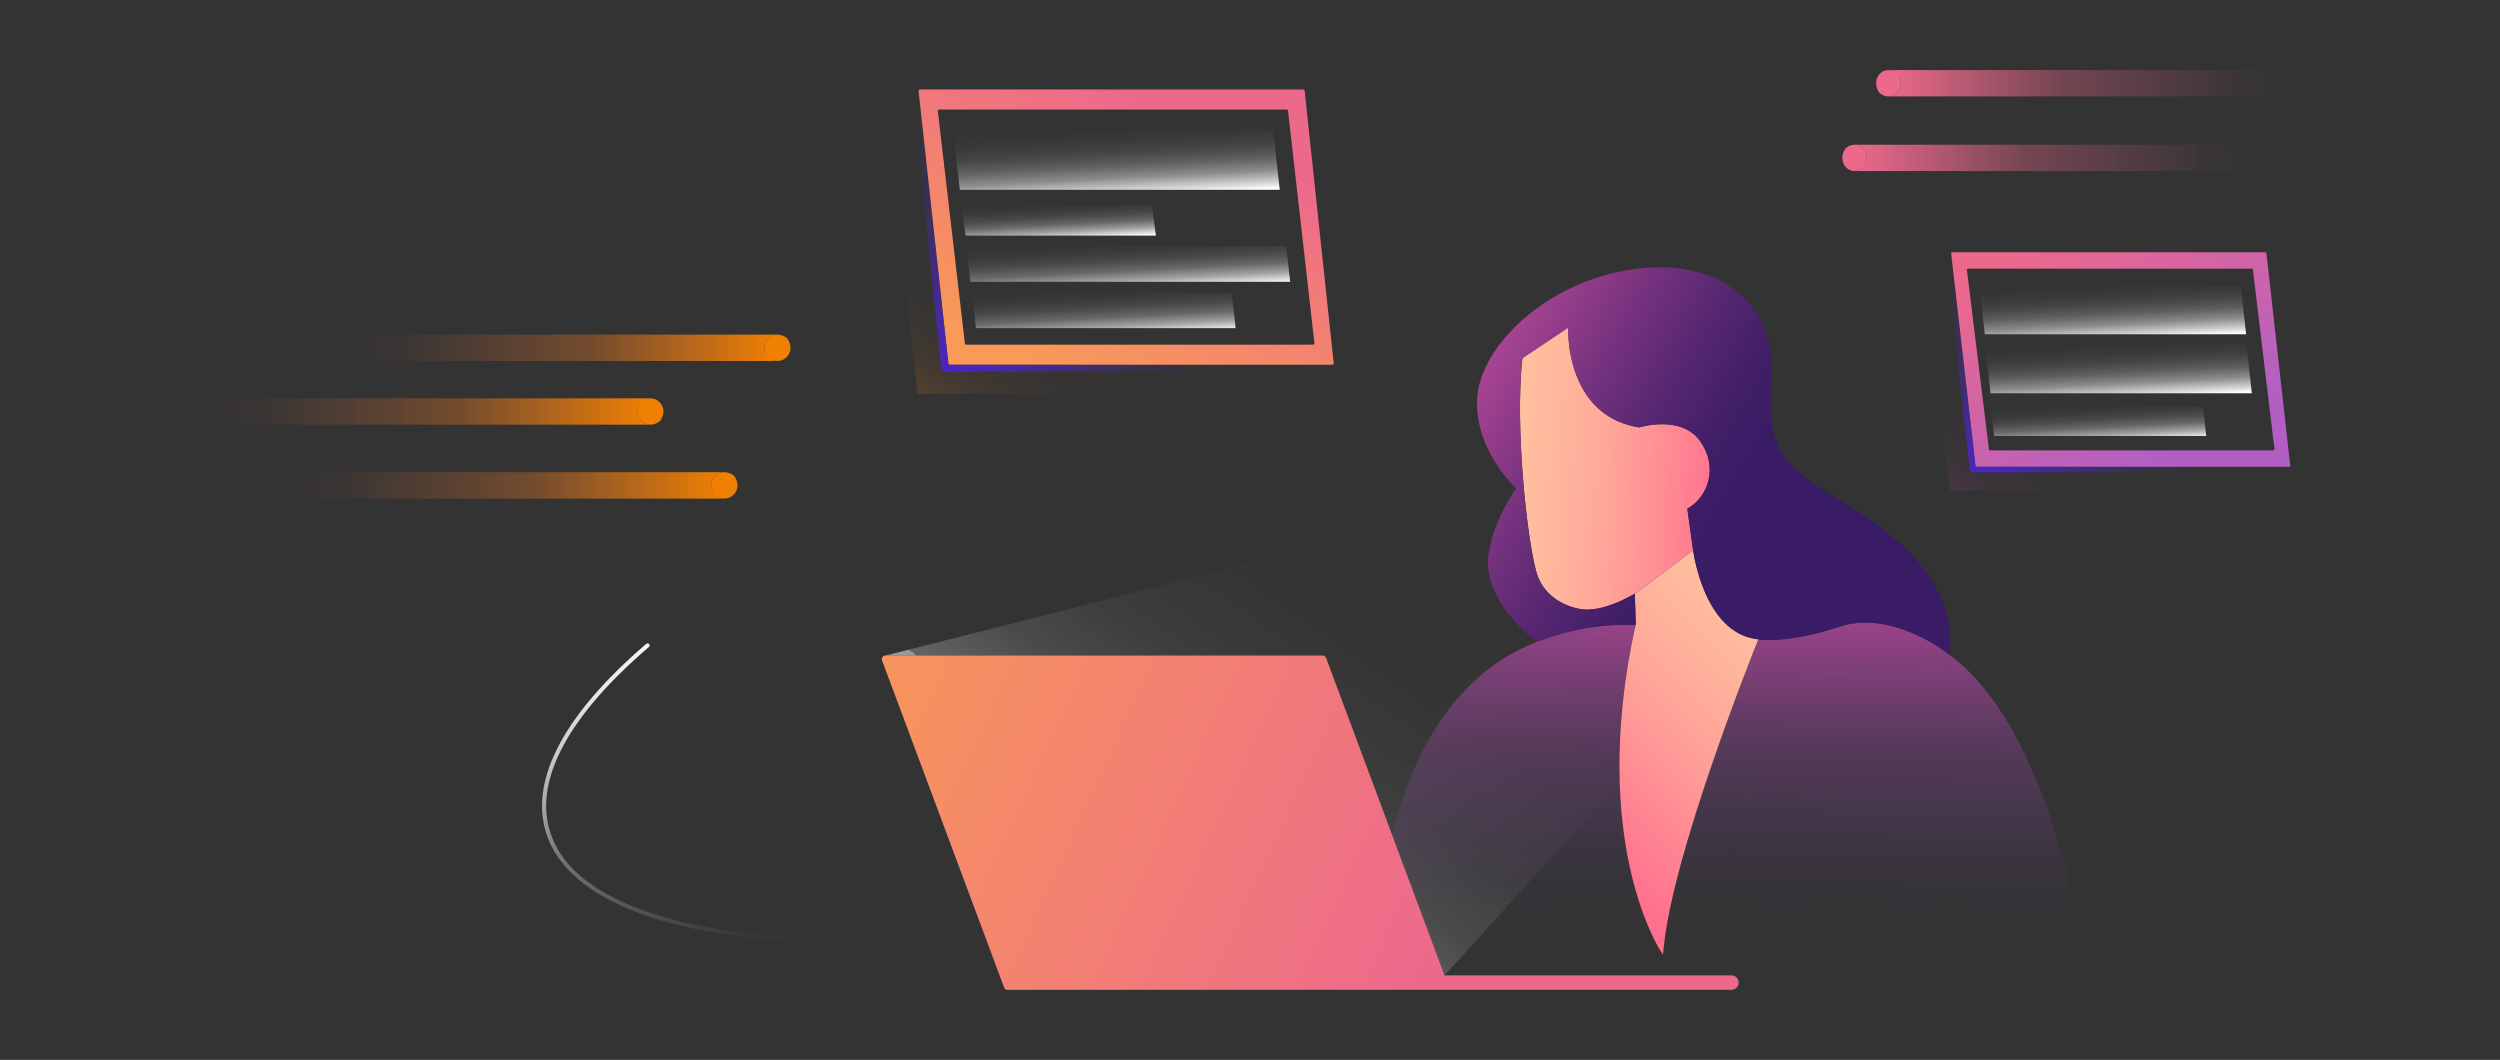 <?xml version="1.0" encoding="UTF-8"?>
<svg id="Camada_2" data-name="Camada 2" xmlns="http://www.w3.org/2000/svg" xmlns:xlink="http://www.w3.org/1999/xlink" viewBox="0 0 727.59 308.46">
  <rect x="0" y="0" width="727.59" height="308.46" fill="#333333" stroke="none"/>
  <defs>
    <style>
      .cls-1 {
        fill: none;
      }

      .cls-1, .cls-2, .cls-3, .cls-4, .cls-5, .cls-6, .cls-7, .cls-8, .cls-9, .cls-10, .cls-11, .cls-12, .cls-13, .cls-14, .cls-15, .cls-16, .cls-17, .cls-18, .cls-19, .cls-20, .cls-21, .cls-22, .cls-23, .cls-24, .cls-25, .cls-26, .cls-27, .cls-28, .cls-29, .cls-30, .cls-31, .cls-32 {
        stroke-width: 0px;
      }

      .cls-2 {
        fill: url(#linear-gradient);
      }

      .cls-3 {
        fill: url(#Gradiente_sem_nome_100-2);
      }

      .cls-4 {
        fill: url(#Gradiente_sem_nome_617-2);
      }

      .cls-5 {
        fill: url(#Gradiente_sem_nome_8);
      }

      .cls-6 {
        fill: #000;
      }

      .cls-7 {
        fill: url(#Gradiente_sem_nome_944-2);
      }

      .cls-8 {
        fill: url(#Gradiente_sem_nome_944-3);
      }

      .cls-9 {
        fill: url(#Gradiente_sem_nome_100);
      }

      .cls-10 {
        fill: url(#Gradiente_sem_nome_617);
      }

      .cls-11 {
        fill: url(#Gradiente_sem_nome_944);
      }

      .cls-12 {
        fill: url(#Gradiente_sem_nome_840);
      }

      .cls-13 {
        fill: #ed698c;
      }

      .cls-14 {
        fill: #f08001;
      }

      .cls-15 {
        fill: url(#linear-gradient-4);
      }

      .cls-16 {
        fill: url(#linear-gradient-2);
      }

      .cls-17 {
        fill: url(#linear-gradient-3);
      }

      .cls-18 {
        fill: url(#linear-gradient-5);
      }

      .cls-19 {
        fill: url(#linear-gradient-6);
      }

      .cls-20 {
        fill: url(#Gradiente_sem_nome_39-3);
      }

      .cls-21 {
        fill: url(#Gradiente_sem_nome_39-2);
      }

      .cls-22 {
        fill: url(#Gradiente_sem_nome_36-3);
      }

      .cls-23 {
        fill: url(#Gradiente_sem_nome_36-2);
      }

      .cls-24 {
        fill: url(#Gradiente_sem_nome_36);
      }

      .cls-25 {
        fill: url(#Gradiente_sem_nome_31);
      }

      .cls-26 {
        fill: url(#Gradiente_sem_nome_39);
      }

      .cls-27 {
        fill: url(#Gradiente_sem_nome_38);
      }

      .cls-28 {
        fill: url(#Gradiente_sem_nome_11);
      }

      .cls-29 {
        fill: url(#Gradiente_sem_nome_10);
      }

      .cls-30 {
        fill: url(#Gradiente_sem_nome_45);
      }

      .cls-31 {
        fill: url(#Gradiente_sem_nome_14);
      }

      .cls-32 {
        fill: url(#Gradiente_sem_nome_43);
      }
    </style>
    <linearGradient id="Gradiente_sem_nome_617" data-name="Gradiente sem nome 617" x1="283.5" y1="45.96" x2="411.87" y2="45.96" gradientTransform="translate(951.59) rotate(-180) scale(1 -1)" gradientUnits="userSpaceOnUse">
      <stop offset="0" stop-color="#ed698c" stop-opacity="0"/>
      <stop offset=".19" stop-color="rgba(237, 105, 140, .17)" stop-opacity=".17"/>
      <stop offset=".61" stop-color="rgba(237, 105, 140, .59)" stop-opacity=".59"/>
      <stop offset="1" stop-color="#ed698c"/>
    </linearGradient>
    <linearGradient id="Gradiente_sem_nome_617-2" data-name="Gradiente sem nome 617" x1="-317.7" y1="-7383.09" x2="-189.32" y2="-7383.09" gradientTransform="translate(360.22 -7358.87) rotate(-180)" xlink:href="#Gradiente_sem_nome_617"/>
    <linearGradient id="Gradiente_sem_nome_944" data-name="Gradiente sem nome 944" x1="3081.51" y1="141.27" x2="3221.1" y2="141.27" gradientTransform="translate(-3010.28)" gradientUnits="userSpaceOnUse">
      <stop offset="0" stop-color="#ee754c" stop-opacity="0"/>
      <stop offset=".19" stop-color="rgba(238, 118, 63, .17)" stop-opacity=".17"/>
      <stop offset=".6" stop-color="rgba(239, 123, 32, .58)" stop-opacity=".58"/>
      <stop offset="1" stop-color="#f08001"/>
    </linearGradient>
    <linearGradient id="Gradiente_sem_nome_944-2" data-name="Gradiente sem nome 944" x1="3099.54" y1="101.23" x2="3236.52" y2="101.23" xlink:href="#Gradiente_sem_nome_944"/>
    <linearGradient id="Gradiente_sem_nome_944-3" data-name="Gradiente sem nome 944" x1="2468.58" y1="-7478.63" x2="2608.17" y2="-7478.63" gradientTransform="translate(-2418.92 -7358.87) scale(1 -1)" xlink:href="#Gradiente_sem_nome_944"/>
    <linearGradient id="Gradiente_sem_nome_10" data-name="Gradiente sem nome 10" x1="504.01" y1="135.35" x2="440.06" y2="138.35" gradientTransform="translate(941.61) rotate(-180) scale(1 -1)" gradientUnits="userSpaceOnUse">
      <stop offset="0" stop-color="#ffc29f"/>
      <stop offset=".19" stop-color="#ffba9d"/>
      <stop offset=".47" stop-color="#ffa699"/>
      <stop offset=".8" stop-color="#ff8592"/>
      <stop offset="1" stop-color="#ff6f8e"/>
    </linearGradient>
    <linearGradient id="Gradiente_sem_nome_14" data-name="Gradiente sem nome 14" x1="435.28" y1="110.99" x2="438.47" y2="318.91" gradientTransform="translate(941.61) rotate(-180) scale(1 -1)" gradientUnits="userSpaceOnUse">
      <stop offset=".3" stop-color="#a94593"/>
      <stop offset=".37" stop-color="rgba(160, 68, 146, .9)" stop-opacity=".9"/>
      <stop offset=".51" stop-color="rgba(138, 66, 145, .64)" stop-opacity=".64"/>
      <stop offset=".71" stop-color="rgba(102, 62, 144, .22)" stop-opacity=".22"/>
      <stop offset=".8" stop-color="#543d90" stop-opacity="0"/>
    </linearGradient>
    <linearGradient id="Gradiente_sem_nome_11" data-name="Gradiente sem nome 11" x1="484.05" y1="247.73" x2="367.02" y2="130.22" gradientTransform="translate(941.61) rotate(-180) scale(1 -1)" gradientUnits="userSpaceOnUse">
      <stop offset=".02" stop-color="#ff6f8e"/>
      <stop offset=".06" stop-color="#ff788f"/>
      <stop offset=".28" stop-color="#ffa098"/>
      <stop offset=".45" stop-color="#ffb89d"/>
      <stop offset=".56" stop-color="#ffc29f"/>
    </linearGradient>
    <linearGradient id="Gradiente_sem_nome_38" data-name="Gradiente sem nome 38" x1="373.12" y1="188.76" x2="510.76" y2="109.29" gradientTransform="translate(941.61) rotate(-180) scale(1 -1)" gradientUnits="userSpaceOnUse">
      <stop offset=".48" stop-color="#391c65"/>
      <stop offset=".56" stop-color="#401e68"/>
      <stop offset=".68" stop-color="#552670"/>
      <stop offset=".82" stop-color="#76327e"/>
      <stop offset=".99" stop-color="#a54391"/>
      <stop offset="1" stop-color="#a94593"/>
    </linearGradient>
    <linearGradient id="Gradiente_sem_nome_840" data-name="Gradiente sem nome 840" x1="221.5" y1="289.59" x2="168.89" y2="198.46" gradientUnits="userSpaceOnUse">
      <stop offset="0" stop-color="#fff" stop-opacity="0"/>
      <stop offset=".18" stop-color="rgba(255, 255, 255, .16)" stop-opacity=".16"/>
      <stop offset=".59" stop-color="rgba(255, 255, 255, .55)" stop-opacity=".55"/>
      <stop offset="1" stop-color="#fff" stop-opacity=".96"/>
    </linearGradient>
    <linearGradient id="linear-gradient" x1="498.26" y1="168.59" x2="292.47" y2="309.42" gradientTransform="translate(733.84) rotate(-180) scale(1 -1)" gradientUnits="userSpaceOnUse">
      <stop offset="0" stop-color="#fc851a"/>
      <stop offset=".02" stop-color="rgba(252, 133, 26, .88)" stop-opacity=".88"/>
      <stop offset=".05" stop-color="rgba(252, 133, 26, .7)" stop-opacity=".7"/>
      <stop offset=".09" stop-color="rgba(252, 133, 26, .53)" stop-opacity=".53"/>
      <stop offset=".13" stop-color="rgba(252, 133, 26, .39)" stop-opacity=".39"/>
      <stop offset=".17" stop-color="rgba(252, 133, 26, .27)" stop-opacity=".27"/>
      <stop offset=".22" stop-color="rgba(252, 133, 26, .17)" stop-opacity=".17"/>
      <stop offset=".27" stop-color="rgba(252, 133, 26, .09)" stop-opacity=".09"/>
      <stop offset=".33" stop-color="rgba(252, 133, 26, .04)" stop-opacity=".04"/>
      <stop offset=".41" stop-color="rgba(252, 133, 26, 0)" stop-opacity="0"/>
      <stop offset=".56" stop-color="#fc851a" stop-opacity="0"/>
    </linearGradient>
    <linearGradient id="linear-gradient-2" x1="428.16" y1="318.07" x2="290.55" y2="174.48" gradientTransform="translate(733.84) rotate(-180) scale(1 -1)" gradientUnits="userSpaceOnUse">
      <stop offset="0" stop-color="#4d24c6"/>
      <stop offset=".08" stop-color="#5226c4" stop-opacity=".99"/>
      <stop offset=".12" stop-color="rgba(92, 42, 192, .93)" stop-opacity=".93"/>
      <stop offset=".19" stop-color="rgba(121, 54, 183, .76)" stop-opacity=".76"/>
      <stop offset=".28" stop-color="rgba(168, 74, 169, .5)" stop-opacity=".5"/>
      <stop offset=".4" stop-color="rgba(231, 101, 149, .13)" stop-opacity=".13"/>
      <stop offset=".44" stop-color="#ff6f8e" stop-opacity="0"/>
    </linearGradient>
    <linearGradient id="Gradiente_sem_nome_100" data-name="Gradiente sem nome 100" x1="305.52" y1="112.89" x2="353.66" y2="11.54" gradientUnits="userSpaceOnUse">
      <stop offset=".04" stop-color="#f99a56"/>
      <stop offset=".77" stop-color="#ed698c"/>
    </linearGradient>
    <linearGradient id="linear-gradient-3" x1="459.16" y1="147.85" x2="402.36" y2="54.88" gradientTransform="translate(733.84) rotate(-180) scale(1 -1)" gradientUnits="userSpaceOnUse">
      <stop offset="0" stop-color="#fc851a"/>
      <stop offset=".03" stop-color="rgba(252, 133, 26, .88)" stop-opacity=".88"/>
      <stop offset=".1" stop-color="rgba(252, 133, 26, .7)" stop-opacity=".7"/>
      <stop offset=".16" stop-color="rgba(252, 133, 26, .53)" stop-opacity=".53"/>
      <stop offset=".23" stop-color="rgba(252, 133, 26, .39)" stop-opacity=".39"/>
      <stop offset=".31" stop-color="rgba(252, 133, 26, .27)" stop-opacity=".27"/>
      <stop offset=".39" stop-color="rgba(252, 133, 26, .17)" stop-opacity=".17"/>
      <stop offset=".49" stop-color="rgba(252, 133, 26, .09)" stop-opacity=".09"/>
      <stop offset=".6" stop-color="rgba(252, 133, 26, .04)" stop-opacity=".04"/>
      <stop offset=".73" stop-color="rgba(252, 133, 26, 0)" stop-opacity="0"/>
      <stop offset="1" stop-color="#fc851a" stop-opacity="0"/>
    </linearGradient>
    <linearGradient id="Gradiente_sem_nome_39" data-name="Gradiente sem nome 39" x1="409.69" y1="31.63" x2="408.37" y2="57.15" gradientTransform="translate(733.84) rotate(-180) scale(1 -1)" gradientUnits="userSpaceOnUse">
      <stop offset="0" stop-color="#fff" stop-opacity="0"/>
      <stop offset=".11" stop-color="rgba(255, 255, 255, .02)" stop-opacity=".02"/>
      <stop offset=".23" stop-color="rgba(255, 255, 255, .07)" stop-opacity=".07"/>
      <stop offset=".36" stop-color="rgba(255, 255, 255, .17)" stop-opacity=".17"/>
      <stop offset=".5" stop-color="rgba(255, 255, 255, .3)" stop-opacity=".3"/>
      <stop offset=".64" stop-color="rgba(255, 255, 255, .46)" stop-opacity=".46"/>
      <stop offset=".79" stop-color="rgba(255, 255, 255, .66)" stop-opacity=".66"/>
      <stop offset=".94" stop-color="rgba(255, 255, 255, .9)" stop-opacity=".9"/>
      <stop offset="1" stop-color="#fff"/>
    </linearGradient>
    <linearGradient id="Gradiente_sem_nome_36" data-name="Gradiente sem nome 36" x1="426.13" y1="56.38" x2="425.43" y2="69.86" gradientTransform="translate(733.84) rotate(-180) scale(1 -1)" gradientUnits="userSpaceOnUse">
      <stop offset="0" stop-color="#fff" stop-opacity="0"/>
      <stop offset=".1" stop-color="rgba(255, 255, 255, .02)" stop-opacity=".02"/>
      <stop offset=".22" stop-color="rgba(255, 255, 255, .08)" stop-opacity=".08"/>
      <stop offset=".36" stop-color="rgba(255, 255, 255, .19)" stop-opacity=".19"/>
      <stop offset=".51" stop-color="rgba(255, 255, 255, .33)" stop-opacity=".33"/>
      <stop offset=".67" stop-color="rgba(255, 255, 255, .51)" stop-opacity=".51"/>
      <stop offset=".83" stop-color="rgba(255, 255, 255, .74)" stop-opacity=".74"/>
      <stop offset="1" stop-color="#fff"/>
    </linearGradient>
    <linearGradient id="Gradiente_sem_nome_36-2" data-name="Gradiente sem nome 36" x1="413.09" y1="80.76" x2="412.19" y2="98.19" xlink:href="#Gradiente_sem_nome_36"/>
    <linearGradient id="Gradiente_sem_nome_8" data-name="Gradiente sem nome 8" x1="406.01" y1="66.68" x2="404.85" y2="88.96" gradientTransform="translate(733.84) rotate(-180) scale(1 -1)" gradientUnits="userSpaceOnUse">
      <stop offset="0" stop-color="#fff" stop-opacity="0"/>
      <stop offset=".08" stop-color="rgba(255, 255, 255, .02)" stop-opacity=".02"/>
      <stop offset=".18" stop-color="rgba(255, 255, 255, .08)" stop-opacity=".08"/>
      <stop offset=".29" stop-color="rgba(255, 255, 255, .19)" stop-opacity=".19"/>
      <stop offset=".41" stop-color="rgba(255, 255, 255, .33)" stop-opacity=".33"/>
      <stop offset=".54" stop-color="rgba(255, 255, 255, .51)" stop-opacity=".51"/>
      <stop offset=".67" stop-color="rgba(255, 255, 255, .74)" stop-opacity=".74"/>
      <stop offset=".81" stop-color="#fff"/>
    </linearGradient>
    <linearGradient id="linear-gradient-4" x1="-2594.3" y1="120.38" x2="-2690.88" y2="46.78" gradientTransform="translate(2942.75)" gradientUnits="userSpaceOnUse">
      <stop offset="0" stop-color="#4d24c6" stop-opacity="0"/>
      <stop offset=".03" stop-color="rgba(77, 36, 198, .07)" stop-opacity=".07"/>
      <stop offset=".17" stop-color="rgba(77, 36, 198, .4)" stop-opacity=".4"/>
      <stop offset=".29" stop-color="rgba(77, 36, 198, .66)" stop-opacity=".66"/>
      <stop offset=".4" stop-color="rgba(77, 36, 198, .84)" stop-opacity=".84"/>
      <stop offset=".48" stop-color="rgba(77, 36, 198, .96)" stop-opacity=".96"/>
      <stop offset=".54" stop-color="#4d24c6"/>
      <stop offset=".59" stop-color="rgba(77, 36, 198, .93)" stop-opacity=".93"/>
      <stop offset=".69" stop-color="rgba(77, 36, 198, .75)" stop-opacity=".75"/>
      <stop offset=".82" stop-color="rgba(77, 36, 198, .47)" stop-opacity=".47"/>
      <stop offset=".97" stop-color="rgba(77, 36, 198, .07)" stop-opacity=".07"/>
      <stop offset="1" stop-color="#4d24c6" stop-opacity="0"/>
    </linearGradient>
    <linearGradient id="Gradiente_sem_nome_45" data-name="Gradiente sem nome 45" x1="594.3" y1="64.88" x2="643.94" y2="150.86" gradientUnits="userSpaceOnUse">
      <stop offset=".04" stop-color="#ed698c"/>
      <stop offset=".77" stop-color="#b25fc4"/>
    </linearGradient>
    <linearGradient id="Gradiente_sem_nome_43" data-name="Gradiente sem nome 43" x1="159.17" y1="170.07" x2="113.49" y2="95.31" gradientTransform="translate(733.84) rotate(-180) scale(1 -1)" gradientUnits="userSpaceOnUse">
      <stop offset="0" stop-color="#a94593"/>
      <stop offset=".07" stop-color="rgba(169, 69, 147, .79)" stop-opacity=".79"/>
      <stop offset=".14" stop-color="rgba(169, 69, 147, .58)" stop-opacity=".58"/>
      <stop offset=".23" stop-color="rgba(169, 69, 147, .4)" stop-opacity=".4"/>
      <stop offset=".32" stop-color="rgba(169, 69, 147, .25)" stop-opacity=".25"/>
      <stop offset=".43" stop-color="rgba(169, 69, 147, .14)" stop-opacity=".14"/>
      <stop offset=".55" stop-color="rgba(169, 69, 147, .06)" stop-opacity=".06"/>
      <stop offset=".7" stop-color="rgba(169, 69, 147, .01)" stop-opacity=".01"/>
      <stop offset="1" stop-color="#a94593" stop-opacity="0"/>
    </linearGradient>
    <linearGradient id="Gradiente_sem_nome_39-2" data-name="Gradiente sem nome 39" x1="119.6" y1="78.01" x2="118.52" y2="98.85" xlink:href="#Gradiente_sem_nome_39"/>
    <linearGradient id="Gradiente_sem_nome_39-3" data-name="Gradiente sem nome 39" x1="117.93" y1="95.18" x2="116.85" y2="116.02" xlink:href="#Gradiente_sem_nome_39"/>
    <linearGradient id="Gradiente_sem_nome_36-3" data-name="Gradiente sem nome 36" x1="123.5" y1="114.86" x2="122.76" y2="129.09" xlink:href="#Gradiente_sem_nome_36"/>
    <linearGradient id="linear-gradient-5" x1="-2308.42" y1="147.67" x2="-2386.08" y2="88.48" xlink:href="#linear-gradient-4"/>
    <linearGradient id="linear-gradient-6" x1="-2564.21" y1="301.87" x2="-2681.08" y2="212.8" xlink:href="#linear-gradient-4"/>
    <linearGradient id="Gradiente_sem_nome_31" data-name="Gradiente sem nome 31" x1="-3018.07" y1="-74.33" x2="-2720.8" y2="-300.86" gradientTransform="translate(3239.99 -604.11) rotate(-17.72)" gradientUnits="userSpaceOnUse">
      <stop offset="0" stop-color="#fff" stop-opacity=".5"/>
      <stop offset="0" stop-color="rgba(255, 255, 255, .49)" stop-opacity=".49"/>
      <stop offset=".06" stop-color="rgba(255, 255, 255, .34)" stop-opacity=".34"/>
      <stop offset=".12" stop-color="rgba(255, 255, 255, .22)" stop-opacity=".22"/>
      <stop offset=".19" stop-color="rgba(255, 255, 255, .12)" stop-opacity=".12"/>
      <stop offset=".25" stop-color="rgba(255, 255, 255, .05)" stop-opacity=".05"/>
      <stop offset=".33" stop-color="rgba(255, 255, 255, .01)" stop-opacity=".01"/>
      <stop offset=".41" stop-color="#fff" stop-opacity="0"/>
    </linearGradient>
    <linearGradient id="Gradiente_sem_nome_100-2" data-name="Gradiente sem nome 100" x1="510.92" y1="186.15" x2="257.73" y2="302.27" gradientTransform="translate(733.84) rotate(-180) scale(1 -1)" xlink:href="#Gradiente_sem_nome_100"/>
  </defs>
  <g id="Layer_1" data-name="Layer 1">
    <g>
      <g>
        <g>
          <path class="cls-10" d="M543.25,45.96c0-2.11-1.58-3.83-3.53-3.83h124.71c1.71,0,3.27,1.25,3.6,3.07.43,2.45-1.29,4.59-3.47,4.59h-124.84c1.95,0,3.53-1.71,3.53-3.83Z"/>
          <path class="cls-13" d="M537.13,43.15c3.78-3.12,8.05,1.51,5.18,5.61h0c-3.78,3.12-8.06-1.51-5.18-5.61Z"/>
          <path class="cls-4" d="M553.08,24.22c0,2.11-1.58,3.83-3.53,3.83h124.71c1.71,0,3.27-1.25,3.6-3.07.43-2.45-1.29-4.59-3.47-4.59h-124.84c1.95,0,3.53,1.71,3.53,3.83Z"/>
          <path class="cls-13" d="M546.96,27.03c3.78,3.12,8.05-1.51,5.18-5.61h0c-3.78-3.12-8.06,1.51-5.18,5.61Z"/>
        </g>
        <g>
          <path class="cls-11" d="M206.97,141.27c0-2.12,1.72-3.84,3.84-3.84H75.21c-1.86,0-3.56,1.26-3.91,3.08-.47,2.46,1.4,4.6,3.77,4.6h135.75c-2.12,0-3.84-1.72-3.84-3.84Z"/>
          <path class="cls-14" d="M213.63,138.45c-4.11-3.13-8.76,1.52-5.63,5.63h0c4.11,3.13,8.76-1.52,5.63-5.63Z"/>
          <path class="cls-7" d="M222.4,101.23c0-2.12,1.72-3.84,3.84-3.84H93.24c-1.86,0-3.56,1.26-3.91,3.08-.47,2.46,1.4,4.6,3.77,4.6h133.14c-2.12,0-3.84-1.72-3.84-3.84Z"/>
          <path class="cls-14" d="M229.05,98.41c-4.11-3.13-8.76,1.52-5.63,5.63h0c4.11,3.13,8.76-1.52,5.63-5.63Z"/>
          <path class="cls-8" d="M185.41,119.76c0,2.12,1.72,3.84,3.84,3.84H53.65c-1.86,0-3.56-1.26-3.91-3.08-.47-2.46,1.4-4.6,3.77-4.6h135.75c-2.12,0-3.84,1.72-3.84,3.84Z"/>
          <path class="cls-14" d="M192.07,122.57c-4.11,3.13-8.76-1.52-5.63-5.63h0c4.11-3.13,8.76,1.52,5.63,5.63Z"/>
        </g>
      </g>
      <g>
        <polygon class="cls-6" points="475.98 170.67 475.99 170.66 476.01 170.65 475.99 170.67 475.98 170.67"/>
        <path class="cls-1" d="M476.64,171.6c-.06.04-.37.23-.85.52-2.23,1.31-8.43,4.64-13.95,4.64-.3,0-.6-.01-.9-.03-.11,0-11.04-.86-13.86-11.14-2.7-9.86-6.18-41.95-4.03-61.74l.03-.27,13.38-8.93-.03,1.11c0,.06-.15,6.22,2.35,12.74,3.31,8.65,9.45,13.78,18.25,15.25,1.4-.41,12.36-3.35,17.66,3.82,2.6,3.52,3.5,7.65,2.54,11.63-.84,3.52-3.13,6.55-6.15,8.21l1.63,11.76.04.31-16.11,12.13Z"/>
        <path class="cls-29" d="M443.05,104.5l.03-.27,13.38-8.93-.03,1.11c0,.06-.15,6.22,2.35,12.74,3.31,8.65,9.45,13.78,18.25,15.25,1.4-.41,12.36-3.35,17.66,3.82,2.6,3.52,3.5,7.65,2.54,11.63-.84,3.52-3.13,6.55-6.15,8.21l1.63,11.76.04.31-16.11,12.13c-.06.04-.37.23-.85.52-2.23,1.31-8.43,4.64-13.95,4.64-.3,0-.6-.01-.9-.03-.11,0-11.04-.86-13.86-11.14-2.7-9.86-6.18-41.95-4.03-61.74ZM475.99,171.32h.02s-.01,0-.01,0h0s0,0,0,0Z"/>
        <path class="cls-31" d="M447.35,186.78l.33-.08c13.73-5.39,25.49-4.95,28.28-4.75-7.08,32.05-4.83,55.95-1.67,70.39,3.46,15.79,8.72,24.04,8.78,24.12l.9,1.39.15-1.65c2.52-27.31,25.46-84.85,27.58-90.13,1.95.26,9.87.87,23.6-3.68,15.19-5.03,31.11,7.44,31.27,7.57l.84.66c2.43,2.27,27.32,16.68,39.57,89.6-30.43.4-205.91,0-205.91,0h-.54s-.03-.55-.03-.55c-.05-.84-1.17-74.31,46.84-92.9Z"/>
        <path class="cls-28" d="M476.07,180.81l-.27-8.03c.48-.28.79-.48.85-.52l16.11-12.13-.04-.31c.09.6,3.1,23.94,18.28,26.14l.48.07.25.04c-2.12,5.27-25.06,62.82-27.58,90.13l-.15,1.65-.9-1.39c-.05-.08-5.32-8.33-8.78-24.12-3.16-14.44-5.41-38.34,1.67-70.39.04-.19.08-.38.12-.57l-.02-.57Z"/>
        <path class="cls-27" d="M441.23,142.16c-2.1-2.03-12.24-12.63-11.3-26.54,1-14.78,19.95-33.73,45.55-37.29,12.86-1.78,23.97.91,31.3,7.59,6.15,5.6,9.18,13.5,8.75,22.85-.91,20.16.49,25.06,18.51,35.9,17.44,10.49,35.01,23.98,33.47,44.51,0,.13-.1,1.45-.1,1.45l-.84-.66c-.16-.13-16.08-12.59-31.27-7.57-13.73,4.54-21.65,3.94-23.6,3.68l-.25-.04-.48-.07c-15.18-2.21-18.19-25.55-18.28-26.14l-1.63-11.76c3.02-1.65,5.31-4.69,6.15-8.21.96-3.98.05-8.11-2.54-11.63-5.29-7.17-16.25-4.23-17.66-3.82-8.81-1.47-14.95-6.61-18.25-15.25-2.49-6.52-2.35-12.67-2.35-12.74l.03-1.11-13.38,8.93-.03.27c-2.15,19.79,1.33,51.89,4.03,61.74,2.82,10.28,13.75,11.14,13.86,11.14.3.02.6.03.9.03,5.52,0,11.72-3.33,13.95-4.64l.27,8.03.02.57c-.04.19-.08.38-.12.57-2.79-.2-14.55-.64-28.28,4.75l-.33.08-.21-.16c-.08-.06-.44-.32-.95-.74-3.36-2.71-14.29-12.48-13.01-24,1.02-9.09,6.68-17.74,8.05-19.72Z"/>
      </g>
      <g>
        <path class="cls-12" d="M246.95,274.35c-50.01,0-82.12-11.77-88.14-32.34-4.53-15.45,5.59-34.33,29.27-54.62.25-.21.62-.18.84.06.21.25.18.62-.06.84-23.29,19.96-33.28,38.42-28.9,53.39,5.87,20.03,37.56,31.49,87,31.49.26,0,.53,0,.79,0h0c.33,0,.59.26.59.59s-.26.59-.59.59c-.26,0-.53,0-.79,0Z"/>
        <path class="cls-2" d="M256.85,191.24c.2-.28.52-.45.86-.45h127.25c.44,0,.83.27.98.68l34.48,92.4h83.5c1.16,0,2.1.94,2.1,2.1s-.94,2.1-2.1,2.1h-207.94s-.01,0-.02,0h-2.74c-.44,0-.83-.27-.98-.68l-35.52-95.18c-.12-.32-.07-.68.12-.96Z"/>
        <path class="cls-16" d="M256.85,191.24c.2-.28.52-.45.86-.45h127.25c.44,0,.83.27.98.68l34.48,92.4h83.5c1.16,0,2.1.94,2.1,2.1s-.94,2.1-2.1,2.1h-207.94s-.01,0-.02,0h-2.74c-.44,0-.83-.27-.98-.68l-35.52-95.18c-.12-.32-.07-.68.12-.96Z"/>
        <path class="cls-9" d="M379.69,26.44c-.03-.23-.22-.41-.46-.41h-111.44c-.13,0-.26.06-.34.15-.09.1-.13.23-.11.36l8.67,79.2c.03.23.22.41.46.41h111.23c.13,0,.26-.06.34-.15.09-.1.13-.23.11-.36l-8.46-79.21ZM382.44,100.17c-.08.09-.19.14-.31.14h-100.9c-.21,0-.39-.16-.42-.37l-7.86-67.6c-.01-.12.02-.24.1-.33.08-.09.19-.14.31-.14h101.08c.21,0,.39.16.42.37l7.68,67.6c.01.12-.02.24-.1.33Z"/>
        <path class="cls-17" d="M259.01,43.18c.09-.1.21-.15.34-.15h9.47l7.18,62.73c.03.23.22.41.46.41h93.87l4.5,7.92c.01.13-.03.26-.11.36-.09.1-.21.15-.34.15h-106.93c-.23,0-.43-.18-.46-.41l-8.08-70.64c-.02-.13.03-.26.11-.36Z"/>
        <polygon class="cls-26" points="279.33 55.23 372.46 55.23 370.5 37.74 277.37 37.74 279.33 55.23"/>
        <polygon class="cls-24" points="281 68.57 336.41 68.57 335.24 59.76 279.83 59.76 281 68.57"/>
        <polygon class="cls-23" points="284.03 95.5 359.62 95.5 358.46 85.09 282.86 85.09 284.03 95.5"/>
        <polygon class="cls-5" points="282.4 82.01 375.49 82.01 374.32 71.61 281.23 71.61 282.4 82.01"/>
        <path class="cls-15" d="M387.17,108.1h-112.23c-.28,0-.54-.12-.72-.33-.18-.21-.27-.48-.24-.75l-8.19-77.28c.06-.53.53-.92,1.07-.86.53.06.92.54.86,1.07l8.31,76.2h111.15c.54,0,.97.44.97.98,0,.54-.44.97-.97.97Z"/>
        <path class="cls-30" d="M659.61,73.76c-.02-.19-.18-.34-.37-.34h-91.01c-.11,0-.21.05-.28.13-.07.08-.11.19-.09.29l7.08,61.69c.02.19.18.33.37.33h90.85c.11,0,.21-.05.28-.13.07-.08.11-.19.09-.29l-6.91-61.69ZM661.85,130.98c-.06.07-.16.11-.25.11h-82.4c-.17,0-.32-.13-.34-.3l-6.42-52.21c-.01-.1.02-.19.08-.27.06-.07.16-.11.26-.11h82.56c.17,0,.32.13.34.3l6.27,52.21c.01.1-.02.19-.09.27Z"/>
        <path class="cls-32" d="M561.05,87.44c.07-.08.17-.13.28-.13h7.74l5.86,48.23c.02.19.18.33.37.33h76.66l3.67,6.47c.01.11-.02.21-.09.29-.07.08-.17.13-.28.13h-87.33c-.19,0-.35-.14-.37-.33l-6.6-54.69c-.01-.11.02-.21.09-.29Z"/>
        <polygon class="cls-21" points="577.64 97.28 653.7 97.28 652.1 83 576.04 83 577.64 97.28"/>
        <polygon class="cls-20" points="579.31 114.45 655.37 114.45 653.77 100.17 577.71 100.17 579.31 114.45"/>
        <polygon class="cls-22" points="580.35 126.89 642.09 126.89 641.14 118.4 579.4 118.4 580.35 126.89"/>
        <path class="cls-18" d="M665.72,137.46h-91.66c-.22,0-.44-.1-.59-.27-.15-.17-.22-.39-.2-.62l-6.69-60.11c.05-.44.43-.75.87-.7.44.05.75.44.7.87l6.79,59.23h90.78c.44,0,.79.36.79.8,0,.44-.36.79-.79.79Z"/>
        <path class="cls-19" d="M424.62,288.07h-131.3c-.35,0-.64-.09-.85-.33-.22-.24-.27-.49-.42-.9l-27.98-74.94c-.38-1.06.31-1.36.46-1.4.43-.12,1.13-.14,1.57.98l28.5,74.31h130.03c.63,0,1.14.51,1.13,1.14,0,.63-.51,1.13-1.14,1.13Z"/>
        <path class="cls-25" d="M257.71,190.79l187.92-47.69s-.21,3.5-.31,8c-.07,3.24.02,9.83.06,10.05,1.07,6.63,4.83,9.11,7.93,11.21,6.76,4.56,18.74-.1,18.74-.1l.9,1s1.85,7.83,6.01,20c5.87,17.19,8.81,16.17,8.81,16.17l-67.35,74.45-34.49-92.42c-.15-.4-.53-.66-.95-.66h-127.27Z"/>
        <path class="cls-3" d="M256.85,191.24c.2-.28.52-.45.86-.45h127.25c.44,0,.83.27.98.68l34.48,92.4h83.5c1.16,0,2.1.94,2.1,2.1s-.94,2.1-2.1,2.1h-207.94s-.01,0-.02,0h-2.74c-.44,0-.83-.27-.98-.68l-35.52-95.18c-.12-.32-.07-.68.12-.96Z"/>
      </g>
    </g>
    <rect class="cls-1" width="727.59" height="308.46"/>
  </g>
</svg>